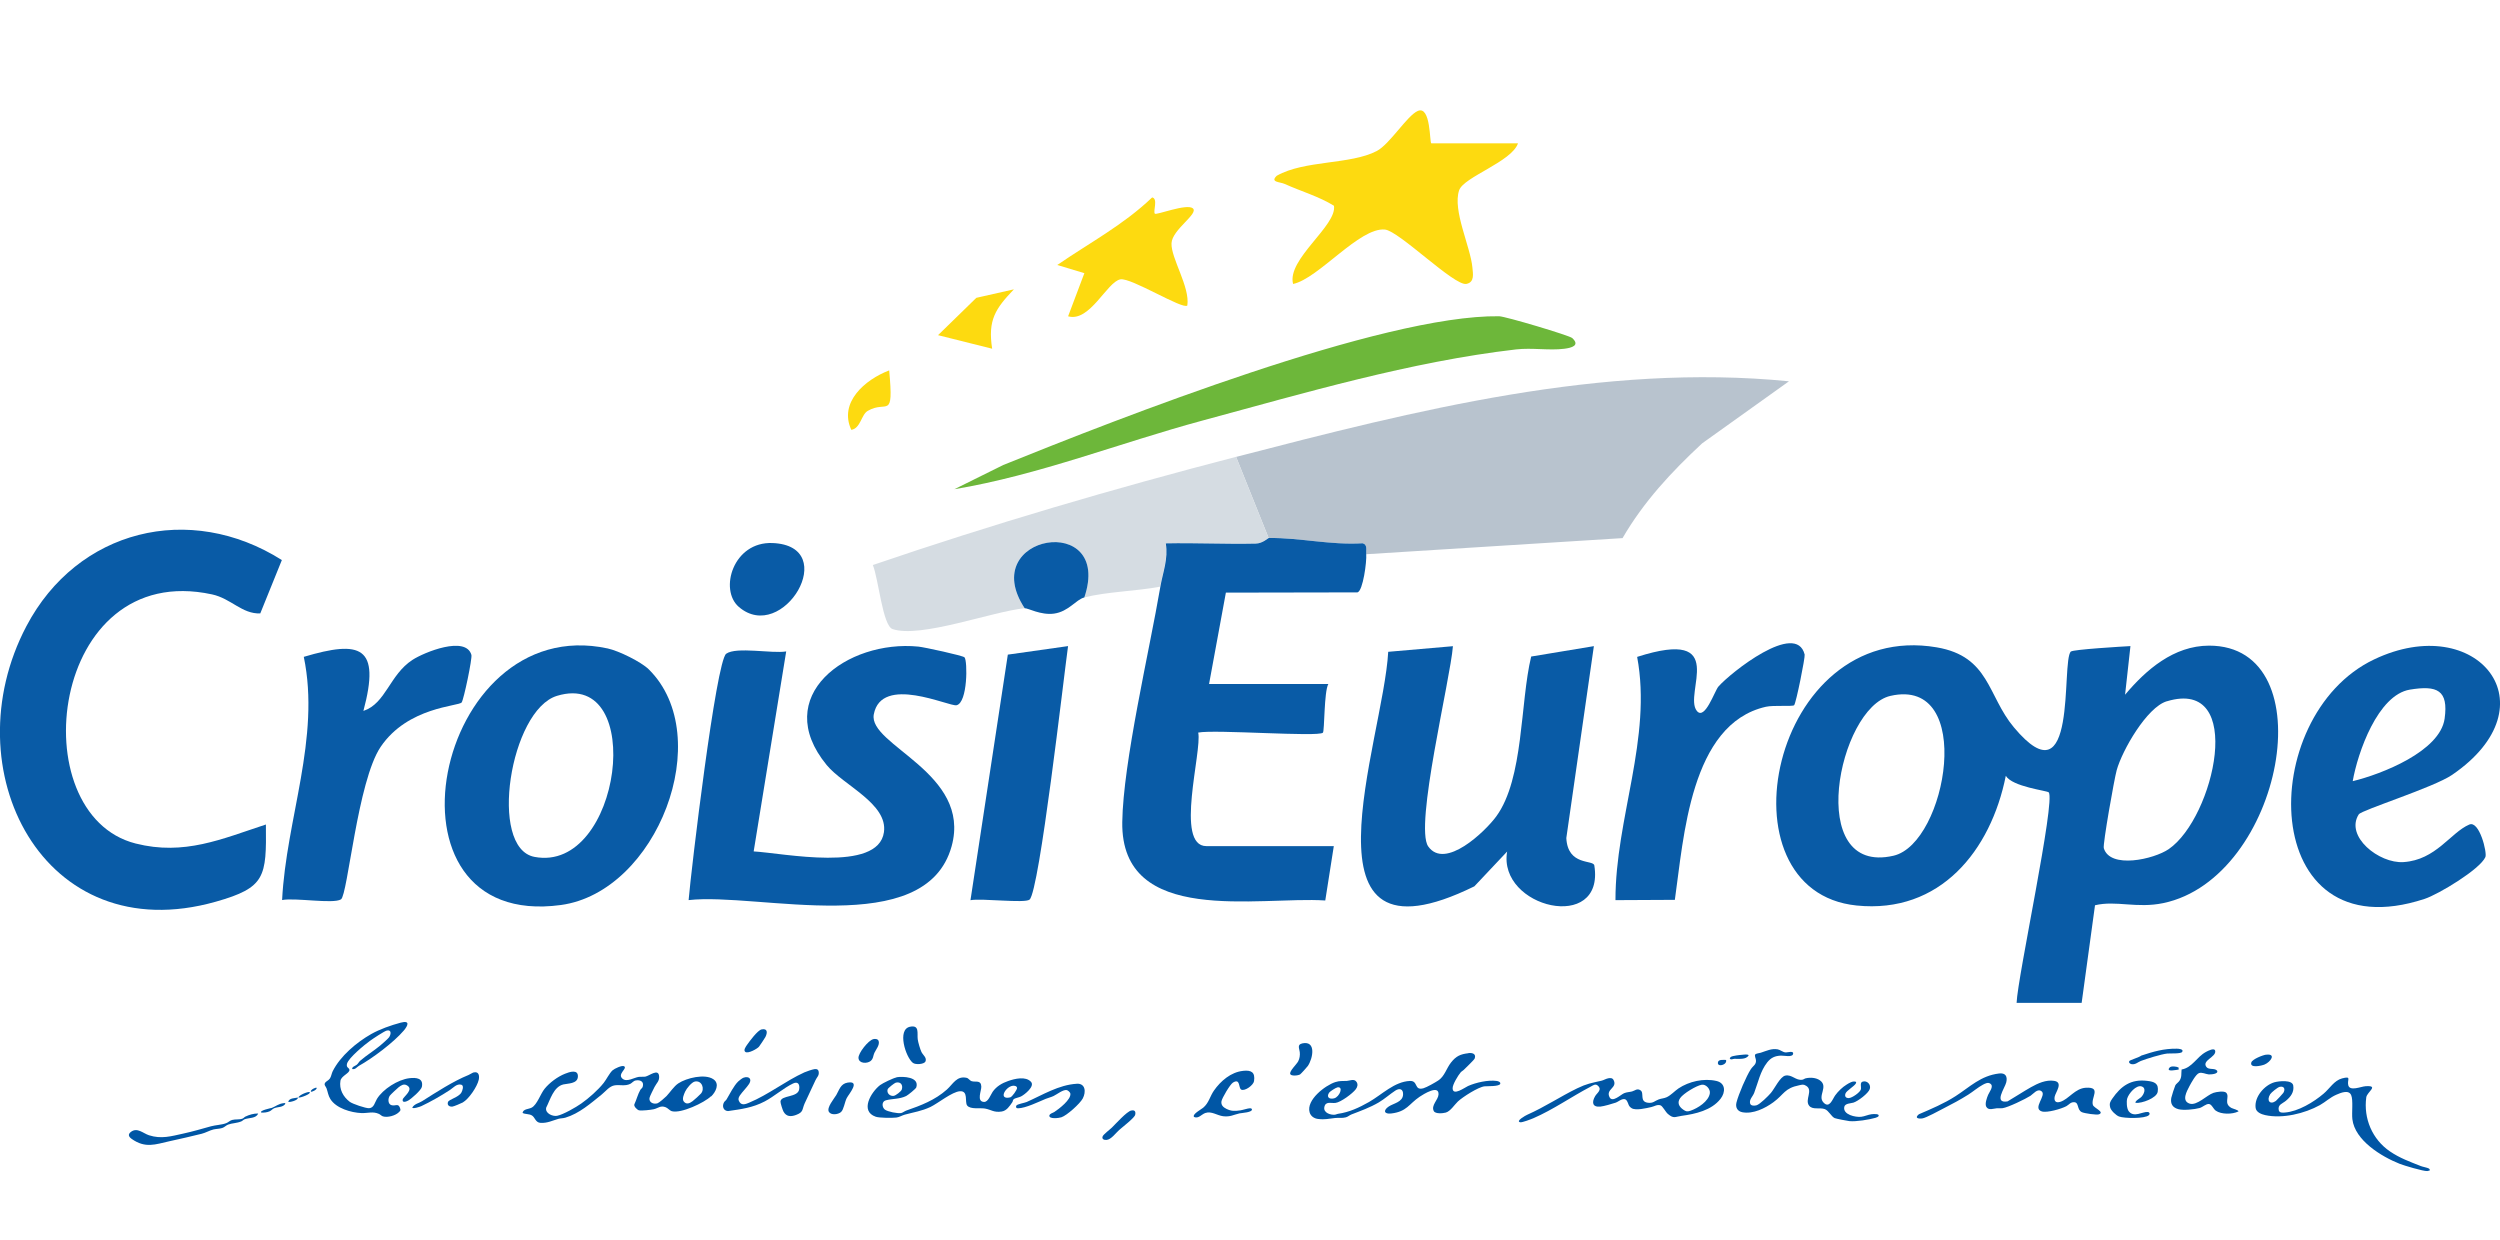 <?xml version="1.0" encoding="UTF-8"?>
<svg id="Croisieurope" xmlns="http://www.w3.org/2000/svg" viewBox="0 0 498.03 247.1">
  <defs>
    <style>
      .cls-1 {
        fill: #0056a5;
      }

      .cls-2 {
        fill: #6db73a;
      }

      .cls-3 {
        fill: #b8c3ce;
      }

      .cls-4 {
        fill: #095ba6;
      }

      .cls-5 {
        fill: #fdda10;
      }

      .cls-6 {
        fill: #d5dce2;
      }
    </style>
  </defs>
  <path class="cls-3" d="M246.25,91.02c35.71-9.26,72.94-18.75,110.13-15.06l-17.29,12.36c-6.13,5.69-11.65,11.63-15.86,18.88l-51.07,3.21c-.06-.75.31-1.91-.71-2.18-6.46.39-12.25-1.1-18.73-1.06l-6.48-16.16h0Z"/>
  <path class="cls-6" d="M246.25,91.02l6.48,16.16c-.14,0-1.22,1.09-2.62,1.12-5.96.14-11.95-.19-17.91-.05.53,3.1-.59,5.76-1.08,8.62-4.67.9-10.68,1-15.12,2.15,5.82-17.15-21.61-12.62-11.88,2.15-6.43.63-20.73,6.03-26.31,4.15-1.98-.67-2.8-10.03-3.93-12.76,23.86-8.15,47.93-15.21,72.34-21.55h0Z"/>
  <path class="cls-5" d="M302.4,28.56c-1.27,3.68-10.81,6.69-11.72,9.34-1.36,3.98,2.27,11.27,2.64,15.39.11,1.23.48,2.94-1.2,3.27-2.4.47-13.41-10.56-16.23-10.83-5.06-.48-13.23,9.78-18.29,10.84-1.3-4.92,8.8-11.62,8.14-15.58-3.02-1.87-6.55-2.87-9.8-4.34-.97-.44-2.99-.31-1.59-1.64,5.5-3.13,14.66-2.18,19.91-4.92,2.62-1.37,6.06-7.08,8.19-7.99,2.63-1.12,2.32,6.46,2.69,6.46h17.28,0Z"/>
  <path class="cls-2" d="M313.2,67.34c1.62,1.48-.11,1.96-1.6,2.14-3,.38-6.37-.24-9.6.13-20.97,2.43-42.14,8.68-62.45,14.17-16.49,4.45-32.62,10.87-49.43,13.68l9.73-4.82c23-9.29,75.57-29.96,98.79-29.64,1.25.02,14,3.82,14.56,4.34Z"/>
  <path class="cls-5" d="M230.06,42.57c.27.33,6.32-2.06,7.55-1.08,1.31,1.04-4.12,4.23-4.23,6.97-.13,2.97,3.71,8.71,3.15,12.4-.87.9-11.22-5.61-13.34-5.21-2.67.5-6.09,8.61-10.41,7.36l3.24-8.59-5.4-1.63c6.46-4.44,13.2-7.99,18.9-13.46,1.23.25.14,2.76.54,3.24h0Z"/>
  <path class="cls-4" d="M147.18,120.9c-3.97-3.42-1.12-13.05,6.72-12.72,13.8.57,2.03,20.27-6.72,12.72Z"/>
  <path class="cls-5" d="M201.98,57.64c-3.69,3.86-5.22,6.12-4.33,11.83l-10.78-2.7,7.63-7.44,7.48-1.69Z"/>
  <path class="cls-5" d="M177.14,73.79c.92,10.16-.42,5.8-4.29,8.07-1.28.75-1.42,3.49-3.26,3.77-2.54-5.46,2.73-10.01,7.54-11.84h0Z"/>
  <g>
    <path class="cls-4" d="M412.55,129.8c.42-.42,10.2-1,11.86-1.09l-1.07,9.69c4.19-4.99,9.7-9.76,16.72-9.78,23.42-.03,14.69,46.31-9.11,51.29-5.29,1.11-9.43-.58-13.6.43l-2.66,19.44h-12.96c.2-5.21,7.79-40.33,6.4-41.93-.31-.35-7.24-1.1-8.55-3.3-2.98,14.91-13.09,27.53-29.71,25.84-28.03-2.84-17.11-57.07,15.95-51.43,10.54,1.8,10.1,9.63,15.35,15.91,12.88,15.42,9.36-13.07,11.37-15.09h0ZM376.59,138.63c-10.39,2.38-17.12,35.94.62,31.84,10.63-2.45,16.4-35.74-.62-31.84h0ZM431.65,139.7c-3.97,1.2-8.88,9.77-9.98,13.73-.5,1.81-2.79,14.77-2.57,15.53,1.25,4.2,9.97,2.22,12.93.2,9.09-6.24,15.47-34.26-.38-29.45h0Z"/>
    <path class="cls-4" d="M192.15,130.96c.61.71.64,9.01-1.59,9.53-1.42.34-14.98-6.17-16.49,1.82-1.16,6.17,19.52,11.64,15.51,26.26-5.18,18.81-38.57,9.16-52.4,10.74.49-5.9,5.47-47.63,7.49-49.08s9.17.02,11.95-.46l-6.48,39.84c5.87.33,24.79,4.3,25.95-3.82.82-5.69-8.09-9.35-11.4-13.38-11.29-13.74,4.08-25.01,18.27-23.6,1.2.12,8.87,1.79,9.18,2.14v.02Z"/>
    <path class="cls-4" d="M252.73,107.17c6.47-.04,12.28,1.45,18.73,1.06,1.02.27.64,1.42.71,2.18.12,1.45-.64,7.3-1.74,7.6l-26.22.05-3.35,18.2h23.76c-.87,1.54-.74,9.35-1.08,9.7-.86.9-21.56-.68-24.84-.02.8,3.75-4.74,22.62,1.63,22.62h25.38l-1.7,10.83c-13.2-.88-40.74,5.25-40.44-15.62.17-11.92,5.4-34.08,7.59-46.9.49-2.86,1.6-5.51,1.08-8.62,5.95-.13,11.95.19,17.91.05,1.4-.03,2.47-1.12,2.62-1.12h0Z"/>
    <path class="cls-4" d="M56.15,111.57l-4.3,10.63c-3.62.15-5.81-2.97-9.61-3.79-32.39-7.01-38.15,43.82-15.21,49.63,9.67,2.45,17.13-.9,25.94-3.79.12,10.46-.08,12.57-9.95,15.37-34.5,9.8-52.72-26.45-37.76-54.88,10.14-19.27,32.52-24.79,50.89-13.17Z"/>
    <path class="cls-4" d="M289.44,128.72c-.49,6.56-7.71,35.93-4.92,39.9,3.34,4.74,11.39-3.01,13.56-5.99,5.5-7.54,4.72-22.64,6.95-31.84l12.49-2.07-5.49,38.23c.29,5.61,5.39,4.26,5.58,5.46,2.15,13.55-19.3,8.46-17.37-2.77l-6.53,6.93c-36.37,17.87-18.14-28.82-17.16-46.72l12.9-1.12h0Z"/>
    <path class="cls-4" d="M129.27,133.37c13.52,13.41,1.63,44.31-17.54,46.92-37.86,5.14-25.32-58.59,9.33-51.11,2.18.47,6.65,2.65,8.21,4.19ZM110.96,138.62c-9.34,2.84-13.72,30.31-4.5,32.08,17.33,3.33,22.44-37.53,4.5-32.08Z"/>
    <path class="cls-4" d="M469.9,162.22c-2.81,4.39,4.04,9.84,8.9,9.52,6.49-.42,9.36-5.87,13.11-7.48,2.01-.86,3.59,5.6,3.21,6.48-1.06,2.43-9.34,7.42-12.11,8.33-33.28,10.94-33.79-36.43-10.05-47.71,20.53-9.77,35.81,9.16,15.52,23.01-3.66,2.5-18.03,7-18.57,7.85h0ZM468.68,155.62c5.79-1.4,17.41-5.95,18.32-12.46.79-5.69-1.48-6.67-6.91-5.78-6.41,1.05-10.41,12.57-11.4,18.24h0Z"/>
    <path class="cls-4" d="M72.41,141.62c4.48-1.5,5.19-7.2,9.77-10.17,2.34-1.52,10.61-4.88,11.73-.99.2.67-1.51,8.86-1.94,9.47-.54.78-10.74.85-16.15,8.87-4.6,6.83-6.55,29.52-7.89,30.36-1.53.97-9.19-.38-11.73.14.8-16.16,7.69-32.26,4.32-48.45,11.31-3.36,15.34-2.16,11.88,10.75h0Z"/>
    <path class="cls-4" d="M338.03,141.62c1.59,1.98,3.55-3.99,4.3-4.85,2.41-2.75,15.5-13.16,17.18-6.37.13.5-1.72,9.74-2.1,10.09-.31.29-4.12-.04-5.63.31-15.1,3.42-16.36,26.22-18.13,38.46l-11.83.06c-.02-16.3,7.34-32.27,4.32-48.46,18.58-5.95,9.13,7.33,11.89,10.76h0Z"/>
    <path class="cls-4" d="M212.77,128.71c-.85,6.08-5.71,48.85-7.67,50.5-.93.79-9.57-.31-11.77.12l7.44-48.92,12-1.7Z"/>
    <path class="cls-4" d="M216.01,119.02c-1.67.43-3.13,2.82-6.04,3.22-2.64.36-5.21-1.13-5.84-1.07-9.74-14.77,17.69-19.3,11.88-2.15Z"/>
  </g>
  <g>
    <path class="cls-1" d="M292.53,209.79c.75-.09,1.56.12,1.26,1.04-.11.33-1.77,1.86-2.14,2.25-.21.22-.49.33-.7.59-.49.59-1.59,2.38-1.57,3.13.03,1.61,2.38-.13,3.07-.45,1.57-.7,4.01-1.25,5.72-1.01.27.04.79.2.7.56-.15.57-2.58.46-3.13.51-1.24.13-4.37,2.13-5.32,3.03-.67.64-1.48,1.94-2.4,2.2-.57.16-2.08.3-2.39-.3-.6-1.14.88-2.22.94-3.3.13-2.03-3.02-.05-3.75.44-2.19,1.48-2.54,2.96-5.65,3.34-1.48.18-1.65-.63-.53-1.38.96-.65,2.8-.87,2.87-2.39.05-1.11-.68-1.34-1.54-.79-1.09.71-2.14,1.67-3.31,2.36-1.77,1.03-3.56,1.67-5.43,2.39-.41.16-.68.46-1.13.58-.73.2-1.4.05-2.12.13-1.32.13-1.99.37-3.42.19-.77-.09-1.45-.55-1.67-1.32-.71-2.45,3.09-5.36,5.11-6.02.93-.3,1.42-.18,2.33-.24.61-.04,1.45-.51,1.92.22.32.49.16,1.01-.16,1.44-.64.86-2.98,2.58-4.02,2.72-.91.13-2.01-.41-2.25.86-.21,1.12,1.27,1.6,2.14,1.49.2-.02.38-.15.57-.17,2.27-.32,4.21-1.23,6.2-2.36,2.58-1.48,5.04-4.04,8.12-4.19,1.74-.09.79,2,2.73,1.45.66-.19,2.33-1.14,2.95-1.55,1.27-.85,1.6-2.39,2.53-3.57,1.01-1.28,1.86-1.67,3.49-1.86h-.02ZM266.4,216.63c-.3.06-1.46.79-1.63,1.05-.59.91.08,1.37,1.01,1.12,1.08-.28,1.96-2.44.61-2.18h0Z"/>
    <path class="cls-1" d="M141.64,218.39c-1.35,1.3-5.95,3.46-7.78,2.98-.44-.12-.84-.64-1.24-.79-1.04-.42-1.49.19-2.37.39-.58.13-2.42.34-2.95.22-.35-.08-1.08-.78-.93-1.19.43-.91.7-2.03,1.19-2.88.13-.21.39-.35.47-.6.33-1.04-.46-1.45-1.39-1.28-.43.07-.71.48-1.05.66-1.04.53-2.06.16-3.12.31s-1.81,1.19-2.58,1.81c-2.2,1.77-4.5,3.81-7.25,4.63-.46.14-.97.12-1.37.23-1.23.35-2.2.88-3.57.81-1.04-.05-1.1-1.1-1.74-1.48-.59-.35-1.29-.2-1.86-.5.13-.82,1.21-.73,1.82-1.06,1.08-.58,1.75-2.74,2.57-3.75,1.01-1.24,2.59-2.41,4.07-3,.86-.35,2.68-.98,2.56.63-.1,1.39-2,1.29-2.89,1.5-1.96.47-2.62,3.06-3.42,4.62-.28,1.12,1.26,1.8,2.17,1.63,1.22-.24,3.76-1.7,4.82-2.45,1.48-1.04,3.35-2.69,4.46-4.1.56-.71,1.14-1.93,1.77-2.51.35-.32,1.92-1.08,2.32-.8.67.46-1.44,1.53-.34,2.47.88.75,2.32-.25,3.28-.37.42-.05.83.02,1.25-.04.79-.13,2.59-1.69,2.76-.13.11,1.02-.52,1.41-.91,2.19-.19.37-.98,1.92-1.01,2.21-.11.89.82,1.28,1.59,1.04.33-.1,1.5-1.12,1.79-1.42.72-.75,1.48-1.96,2.37-2.55,1.61-1.07,5.29-1.98,6.99-.82,1.32.91.44,2.57-.46,3.43v-.02ZM138.44,215.45c-.66.13-1.68,1.41-1.95,2.01-.25.56-.67,1.47-.27,1.98.53.67,1.19.34,1.75-.07.31-.22,1.45-1.26,1.68-1.53.78-.91.2-2.65-1.21-2.39h0Z"/>
    <path class="cls-1" d="M369.76,215.53c.03.16-.02.25-.1.38-.32.49-1.77,1.37-1.99,1.87-.25.58,0,.99.64.97s2.29-1.15,2.41-1.77c.09-.46-.24-1.31.32-1.5.9-.3,1.72.57,1.45,1.45s-2.37,2.45-3.27,2.73c-.54.16-1.68.13-1.82.86-.3,1.55,2.25,2.08,3.36,1.96.66-.07,1.41-.43,2.06-.51.36-.04,1.74-.16,1.38.42-.05.09-.43.25-.57.29-1.26.37-3.93.8-5.21.66-.43-.05-2.62-.47-2.93-.6-.68-.31-1.17-1.48-1.96-1.79-1.01-.38-2.47.21-3.15-.71-.88-1.18.88-3.04-.56-3.93-.57-.35-.78-.24-1.37-.12-3,.6-3.02,1.82-5.17,3.39-1.65,1.21-4.04,2.38-6.14,2-1.02-.18-1.46-.97-1.21-1.96.41-1.62,1.96-5.26,2.87-6.64.45-.68,1.08-.88,1.01-1.77-.02-.35-.31-.84-.16-1.12.13-.24.82-.27,1.13-.38,1.12-.36,2.13-.88,3.35-.67.52.09,1.01.56,1.54.61.45.05,1.76-.44,1.52.36-.19.65-1.81.26-2.4.28-1.19.05-1.98.4-2.73,1.34-1.4,1.77-1.82,4.02-2.6,6.07-.27.73-1.04,1.34-.81,2.14.14.49.86.46,1.26.35.68-.18,2.38-1.88,2.88-2.47.74-.87,1.84-3.24,2.87-3.45,1.34-.27,2.08,1.04,3.39.82.26-.04.44-.23.68-.28.9-.21,2.07-.14,2.84.42,1.74,1.26-.58,3.09.71,4.42,1.19,1.24,1.78-.7,2.32-1.45.57-.79,1.44-1.63,2.26-2.13.51-.31,1.26-.81,1.85-.56h0Z"/>
    <path class="cls-1" d="M178.6,214.6c1.3-.2,4.59-.09,3.94,2.01-.09.3-1.68,1.56-2.02,1.73-1.33.65-2.79.51-4.06.86-.86.24-.78,1.38-.18,1.85.54.41,2.58.82,3.24.68.3-.06.68-.37,1.01-.49,2.91-1.01,5.76-2.09,8.11-4.2,1.21-1.08,1.94-2.78,3.94-2.32.36.08.61.57,1.04.68.81.21,1.81-.29,1.87,1.07.03.82-1.01,2.99.55,3.05.82.03,1.32-1.45,1.71-2.02.75-1.08,1.87-1.73,3.09-2.15,1.31-.46,3.49-1,4.55.17.81.89-1.26,2.54-2,2.91-.38.19-1.19.34-1.41.51-.25.2-.17.43-.32.64-.54.78-1.11,1.69-2.11,1.85-1.56.24-2.03-.35-3.32-.59-.97-.18-2.91.22-3.56-.61-.53-.68.3-2.95-1.44-2.84-1.55.09-4.37,2.41-5.87,3.13-1.76.83-3.31,1.04-5.11,1.53-.53.14-1.09.51-1.67.58-.83.1-3.38.09-4.12-.16-3.23-1.11-.92-4.93.86-6.3.51-.39,2.68-1.44,3.28-1.53l-.02-.02ZM178.49,215.66c-.27.06-1.59,1.09-1.66,1.34-.24.77.46,1.41,1.2,1.31.4-.05,1.5-.89,1.62-1.27.27-.89-.21-1.59-1.16-1.37ZM201.73,216.3c-1.49.24-2.91,2.86-.48,2.31.39-.09,1.37-1.53,1.36-1.85,0-.42-.54-.51-.88-.46h0Z"/>
    <path class="cls-1" d="M484.02,233.18s-.39.1-.48.11c-.73.06-4.65-1.1-5.51-1.45-3.61-1.44-8.92-4.65-9.41-8.89-.15-1.3.19-3.81-.24-4.79-.49-1.14-2.1-.45-2.95-.08-1.24.53-2.14,1.43-3.28,2.07-3.02,1.68-7.48,2.76-10.91,1.99-.76-.17-1.77-.57-1.89-1.42-.31-2.17,1.74-4.55,3.75-5.12.86-.24,3.53-.54,3.74.64.22,1.32-.51,2.25-1.45,3.04-.68.58-1.66.75-1.44,1.87.11.57.77.52,1.23.48,2.64-.2,5.73-2.07,7.7-3.75,1.23-1.03,2.1-2.63,3.69-3.05,1.98-.52.96.25,1.23,1.35.31,1.28,2.51.27,3.43.21,2.8-.2.31,1.14.16,2.2-.58,4.24,1.21,8.4,4.71,10.78,1.96,1.34,4,2.07,6.17,2.93.41.16,1.28.31,1.56.47.16.09.27.27.18.41v-.02ZM454.11,216.52c-.38.09-1.63,1.1-1.86,1.46-.78,1.25-.06,2.19,1.13,1.34.14-.1,1.41-1.47,1.49-1.61.45-.75.16-1.41-.76-1.19h0Z"/>
    <path class="cls-1" d="M70.16,212.97c-.06-.49.6-.6.91-.86.29-.24.42-.57.69-.8,1.26-1.09,2.73-1.98,4.01-3.05.38-.32,1.46-1.26,1.72-1.6.41-.55.56-1.57-.41-1.37-.5.1-2.84,1.67-3.39,2.07-1.05.75-4.26,3.39-4.56,4.54-.2.79.37.79.47,1.15.2.71-1.61,1.23-1.78,2.25-.28,1.69.54,3.19,1.85,4.19.57.43,3.17,1.3,3.84,1.28,1-.04,1.16-1.17,1.58-1.85,1.19-1.95,4.19-3.86,6.47-4.13,1.32-.16,2.85-.04,2.48,1.73-.13.65-2.1,2.39-2.73,2.73-.41.23-1.24.5-1.08-.23.11-.54,2.38-2.02.77-2.84-.6-.31-1.11.05-1.59.42-.27.21-1.58,1.44-1.75,1.67-.39.53-.43,1.67.32,1.89.79.24,1.32-.42,1.67.47.2.53.19.57-.19.94-.68.68-2.27,1.12-3.19.82-.27-.09-.53-.38-.79-.49-1.18-.54-2.24-.12-3.47-.16-2.07-.09-5.04-.94-6.2-2.8-.44-.71-.49-1.37-.76-2.13-.15-.41-.58-.67-.27-1.13.17-.26.71-.46.96-.86s.33-.99.53-1.4c1.52-3.04,4.75-5.76,7.67-7.42,1.73-.98,3.94-1.75,5.87-2.27s1.49.56.62,1.58c-2,2.35-6.23,5.52-8.93,7.02-.41.23-.71.79-1.35.63h-.02Z"/>
    <path class="cls-1" d="M398.22,213.85c1.28-.16,1.74.55,1.45,1.77-.26,1.12-2.59,4.26.26,3.79,1.56-.91,3.09-1.94,4.67-2.83,1.36-.76,2.98-1.52,4.62-1.26,1.89.3.24,2.31.09,3.17s.24,1.29,1.12,1.01c1.7-.53,2.93-2.69,5.11-2.81,3.17-.18.93,1.97,1.39,3.43.2.62,2.37,1.38,1.23,1.86-.44.19-2.92-.19-3.42-.42-1.05-.49-.52-1.95-1.55-1.99-.73-.03-1.01.5-1.56.8-.97.52-3.84,1.36-4.87,1.04-1.96-.61,1-3.2-.05-4.01-.82-.63-1.63.51-2.21.89-.99.64-4.5,2.34-5.56,2.47-.38.05-.78-.02-1.16.02-.65.05-1.63.49-2.08-.28-.34-.6.11-1.79.36-2.4.22-.53,1.17-1.66.48-2.19-.51-.39-1.06-.06-1.53.18-.93.49-1.99,1.4-2.93,1.99-1.61,1.01-3.14,1.83-4.81,2.68-.88.44-3.6,1.97-4.37,2.05-.86.09-1.51-.12-.63-.84,2.51-1.08,5.01-2.13,7.31-3.61,2.91-1.88,4.99-4.06,8.66-4.51h0Z"/>
    <path class="cls-1" d="M320.37,214.81c.45-.08.86-.09,1.08.36.81,1.59-1.6,1.76-.82,3.39.57,1.17,2.23-.49,2.91-.78.53-.22,1.04-.21,1.58-.35.58-.15,1-.68,1.68-.23.83.53-.27,2.25,1.48,2.48,1.07.14,1.34-.37,2.17-.67.52-.19,1.06-.19,1.59-.44.83-.39,1.58-1.23,2.33-1.74,2.11-1.41,5.06-2.07,7.56-1.49,1.85.42,1.85,2.25.82,3.56-1.79,2.3-5.02,3.02-7.75,3.39-1.3.17-1.54.64-2.74-.38-.49-.42-1.04-1.58-1.49-1.72-.64-.2-1.2.21-1.81.35-.99.22-3.08.74-3.91.23-.71-.44-.6-.9-.93-1.43-.58-.95-1.59.09-2.25.32-.71.24-2.36.72-3.06.79-1.63.15-1.74-.9-1.03-2.1.38-.64,1.5-1.29.46-2.13-.44-.36-.94.03-1.37.26-3.8,1.99-7.45,4.57-11.39,6.28-.46.2-2.24.88-2.62.81-1.04-.19,1.08-1.37,1.39-1.5,3.61-1.61,6.5-3.58,9.94-5.26,1.92-.93,2.8-1.05,4.81-1.51.46-.1.93-.41,1.34-.48h.02ZM339.01,216.09c-1.09.19-3.66,1.74-4.3,2.66s-.24,1.7.59,2.29c.58.41.83.45,1.49.22,1.43-.49,3.57-1.84,3.83-3.45.14-.86-.79-1.86-1.61-1.72Z"/>
    <path class="cls-1" d="M162.21,212.99c.48-.07.82.03.89.56.1.75-.36,1.01-.64,1.63-.69,1.57-1.49,3.1-2.18,4.67-.53,1.22-.2,1.7-1.7,2.26-1.02.38-1.94.37-2.51-.69-.17-.32-.6-1.66-.59-1.97.09-1.33,3.49-.75,3.73-2.47.14-.97-.24-1.61-1.24-1.13-1.81.86-3.78,2.6-5.64,3.57-2.41,1.26-4.64,1.53-7.3,1.92-.95-.05-1.23-1-.79-1.76.13-.22.37-.35.5-.57.63-1.06,1.45-2.73,2.32-3.57.21-.2.81-.67,1.06-.75,1.02-.36,1.75.2,1.12,1.22-.45.71-1.37,1.61-1.85,2.32-.31.46-.39.84-.06,1.33.48.71,1.27.38,1.92.1,3.85-1.6,7.2-4.3,10.99-6.03.4-.18,1.54-.57,1.94-.63h.02Z"/>
    <path class="cls-1" d="M445.9,221.42c-1.19.59-3.4.61-4.49-.16-.51-.36-.79-1.27-1.36-1.33s-1.23.62-1.86.8c-.99.28-3.23.5-4.2.24-1.17-.31-1.65-1.05-1.45-2.25.05-.31.68-2.25.81-2.51.19-.35.6-.57.82-.9.51-.75.33-1.41.43-2.25,2.15-.38,2.98-2.49,4.85-3.5.41-.22,1.75-.94,1.85-.17.16,1.2-2.7,1.86-1.77,3.15.48.66,1.64.16,2.14.75.36.68-1.3.78-1.7.74-.6-.06-1.27-.46-1.89-.26s-1.59,1.99-1.91,2.59c-.51,1-1.65,2.94.02,3.49,1.45.48,3.42-1.69,4.76-2.14.55-.19,2.14-.45,2.54-.02.77.82-.62,2.1,1.04,3.03.23.13,1.57.46,1.38.71v-.03Z"/>
    <path class="cls-1" d="M247.67,213.32c1.61-.17,2.41.29,2.15,2.05-.11.79-1.79,2.04-2.54,1.7-.6-.27-.13-2.36-1.67-1.4-.56.35-2.17,3.06-2.28,3.72-.12.75.35,1.19.97,1.5,1.02.5,1.68.46,2.77.31.56-.08,1.51-.42,1.95-.42.16,0,.27.02.37.17.2.67-2.01.75-2.47.85-1.24.29-1.84.73-3.24.57-1.23-.15-2.33-1.08-3.59-.64-.74.27-1.38,1.2-2.23.78-.4-.55,1.46-1.52,1.82-1.83,1.15-.96,1.34-2.26,2.15-3.42,1.34-1.92,3.39-3.68,5.8-3.93h0Z"/>
    <path class="cls-1" d="M425.45,219.7c-.28-.27.91-.96,1.08-1.12.56-.54,1.13-1.82.11-2.15-1.1-.35-2.58,1.42-2.87,2.39-.18.62-.11,2.01.29,2.54,1.02,1.37,2.76.06,3.8.16.34.03.5.38.22.64-.78.73-4.94.65-5.95.26-.59-.23-1.58-1.15-1.75-1.78-.21-.82-.02-1.15.42-1.79,1.75-2.53,3.73-3.92,6.94-3.53,1.43.17,2.36.48,2.1,2.18-.2,1.26-3.22,2.35-4.38,2.2h0Z"/>
    <path class="cls-1" d="M214.48,215.89c1.78-.1,1.9,1.65,1.22,2.94-.55,1.03-3.16,3.39-4.27,3.75-.49.16-2.46.41-2.39-.35.12-.43.67-.49,1.01-.72.91-.6,3.37-2.47,3.18-3.67-.04-.24-.48-.64-.72-.68-.71-.15-1.96.86-2.63,1.18-.5.24-1.06.36-1.57.57-1.45.6-3.99,1.86-5.52,1.88-.36,0-.48-.24-.32-.54s1.62-.53,2.06-.72c3.18-1.41,6.38-3.42,9.97-3.63h0Z"/>
    <path class="cls-1" d="M94.43,213.63c.97-.2,1.11.71.94,1.48-.31,1.37-1.96,3.82-3.19,4.52-.3.16-1.79.8-2.07.82-.58.05-1.06-.26-.88-.88.18-.59,2.1-.93,2.68-1.92.21-.37.57-1.38,0-1.56-.92-.27-1.64.64-2.31,1.07-1.75,1.14-3.82,2.33-5.68,3.2-.18.09-1.8.65-1.78.25.49-.75,1.29-.82,1.96-1.25,2.8-1.77,6.17-3.97,9.24-5.21.32-.13.79-.47,1.08-.53h0Z"/>
    <path class="cls-1" d="M51.41,221.85c-.35.97-1.88.82-2.68,1.12-.24.09-.43.33-.65.42-.9.38-1.86.34-2.66.65-.4.16-.69.52-1.15.67-.56.18-1.17.16-1.74.29-.8.2-1.55.66-2.35.86-2.14.54-4.27,1.01-6.43,1.49-2.85.64-4.78,1.44-7.48-.44-.6-.42-.89-.9-.17-1.44,1.26-.93,2.43.32,3.59.69,2.44.79,4.41.19,6.83-.34,1.85-.4,3.7-.95,5.51-1.45.92-.25,2.17-.29,3.02-.62.46-.17.68-.49,1.18-.64.68-.19,1.45-.02,2.08-.27.24-.09.36-.3.57-.4.79-.38,1.66-.63,2.54-.62l.02.02Z"/>
    <path class="cls-1" d="M181.28,204.54c1.94-.4,1.4,1.28,1.54,2.48.07.59.49,2.03.75,2.56.31.62,1.12,1.14.79,1.88-.26.57-1.98.69-2.51.27-1.45-1.15-3.17-6.65-.57-7.19h0Z"/>
    <path class="cls-1" d="M168.85,215.67c2.64-.45.26,2.26-.16,3.06s-.59,2.3-1.15,2.8-1.99.69-2.42-.05c-.48-.84,1.04-2.6,1.48-3.34.57-.95.82-2.23,2.24-2.47h0Z"/>
    <path class="cls-1" d="M259.45,207.85c2.82-.58,2.09,3.05,1.08,4.51-.16.23-1.36,1.56-1.53,1.67-.38.25-1.81.39-1.97-.07-.2-.6,1.28-1.93,1.59-2.54.28-.54.38-1.22.31-1.82-.06-.68-.6-1.52.51-1.74h0Z"/>
    <path class="cls-1" d="M173.99,207c.39-.08.91-.04,1.05.4.25.78-.56,1.7-.86,2.36-.25.53-.18,1.15-.75,1.61-.7.55-2.33.53-2.41-.6-.07-.97,1.98-3.56,2.97-3.76h0Z"/>
    <path class="cls-1" d="M225.39,221.23c.68-.16.9.24.75.86s-2.58,2.47-3.19,3.02c-.68.6-1.59,1.91-2.53,1.98-.49.04-1-.18-.74-.75.17-.37,1.46-1.36,1.82-1.71.78-.76,2.95-3.2,3.87-3.41h0Z"/>
    <path class="cls-1" d="M424.18,211.38c.13-.22,2.04-.76,2.38-1.09,2.4-.8,4.48-1.41,7.08-1.38.35,0,1.45.08,1.08.64-.27.42-2.45.27-2.99.33-1.15.12-4.14,1.04-5.26,1.48-.61.24-1.04.75-1.81.64-.31-.05-.66-.3-.47-.62h0Z"/>
    <path class="cls-1" d="M151.72,205.07c1.21-.25,1.19.66.76,1.51-.15.29-1.07,1.65-1.28,1.93-.31.4-2.19,1.46-2.73,1.04-.43-.34.12-1.06.34-1.39.49-.71,2.12-2.92,2.91-3.09h0Z"/>
    <path class="cls-1" d="M451.44,210.11c2.07-.25.9,1.44-.3,1.95-.57.24-3.02.82-2.65-.41.2-.65,2.3-1.47,2.95-1.55h0Z"/>
    <path class="cls-1" d="M347.15,210.11c.22-.02,1.14-.14,1.2.13-.52.9-1.93.66-2.84.69-.3,0-.67.28-.91-.05-.02-.12.13-.25.2-.32.31-.25,1.86-.41,2.34-.44h0Z"/>
    <path class="cls-1" d="M52.05,221.63c-.45-.4,1.97-.89,2.11-.93.82-.32,1.34-.84,2.38-.94.16-.02.19-.08.32.11-.51.77-1.48.6-2.21.89-.38.15-.57.47-.97.64-.49.21-1.1.27-1.63.24h0Z"/>
    <path class="cls-1" d="M343.85,211.15c.31,1.03-1.94,1.57-1.59.39.16-.53,1.17-.38,1.59-.39Z"/>
    <path class="cls-1" d="M434,212.66l.02.41c-.34.03-2.61.57-1.83-.38.32-.4,1.39-.24,1.81-.03h0Z"/>
    <path class="cls-1" d="M61.69,217.57c.38.33-1.96,1.21-2.25,1.07.1-.5,2.02-1.26,2.25-1.07Z"/>
    <path class="cls-1" d="M59.34,218.64c.09.6-1.77,1-1.92.86.2-.79,1.27-.7,1.92-.86Z"/>
    <path class="cls-1" d="M63.09,216.71c.06.39-1.01.9-1.18.75-.06-.39,1.01-.9,1.18-.75Z"/>
  </g>
</svg>